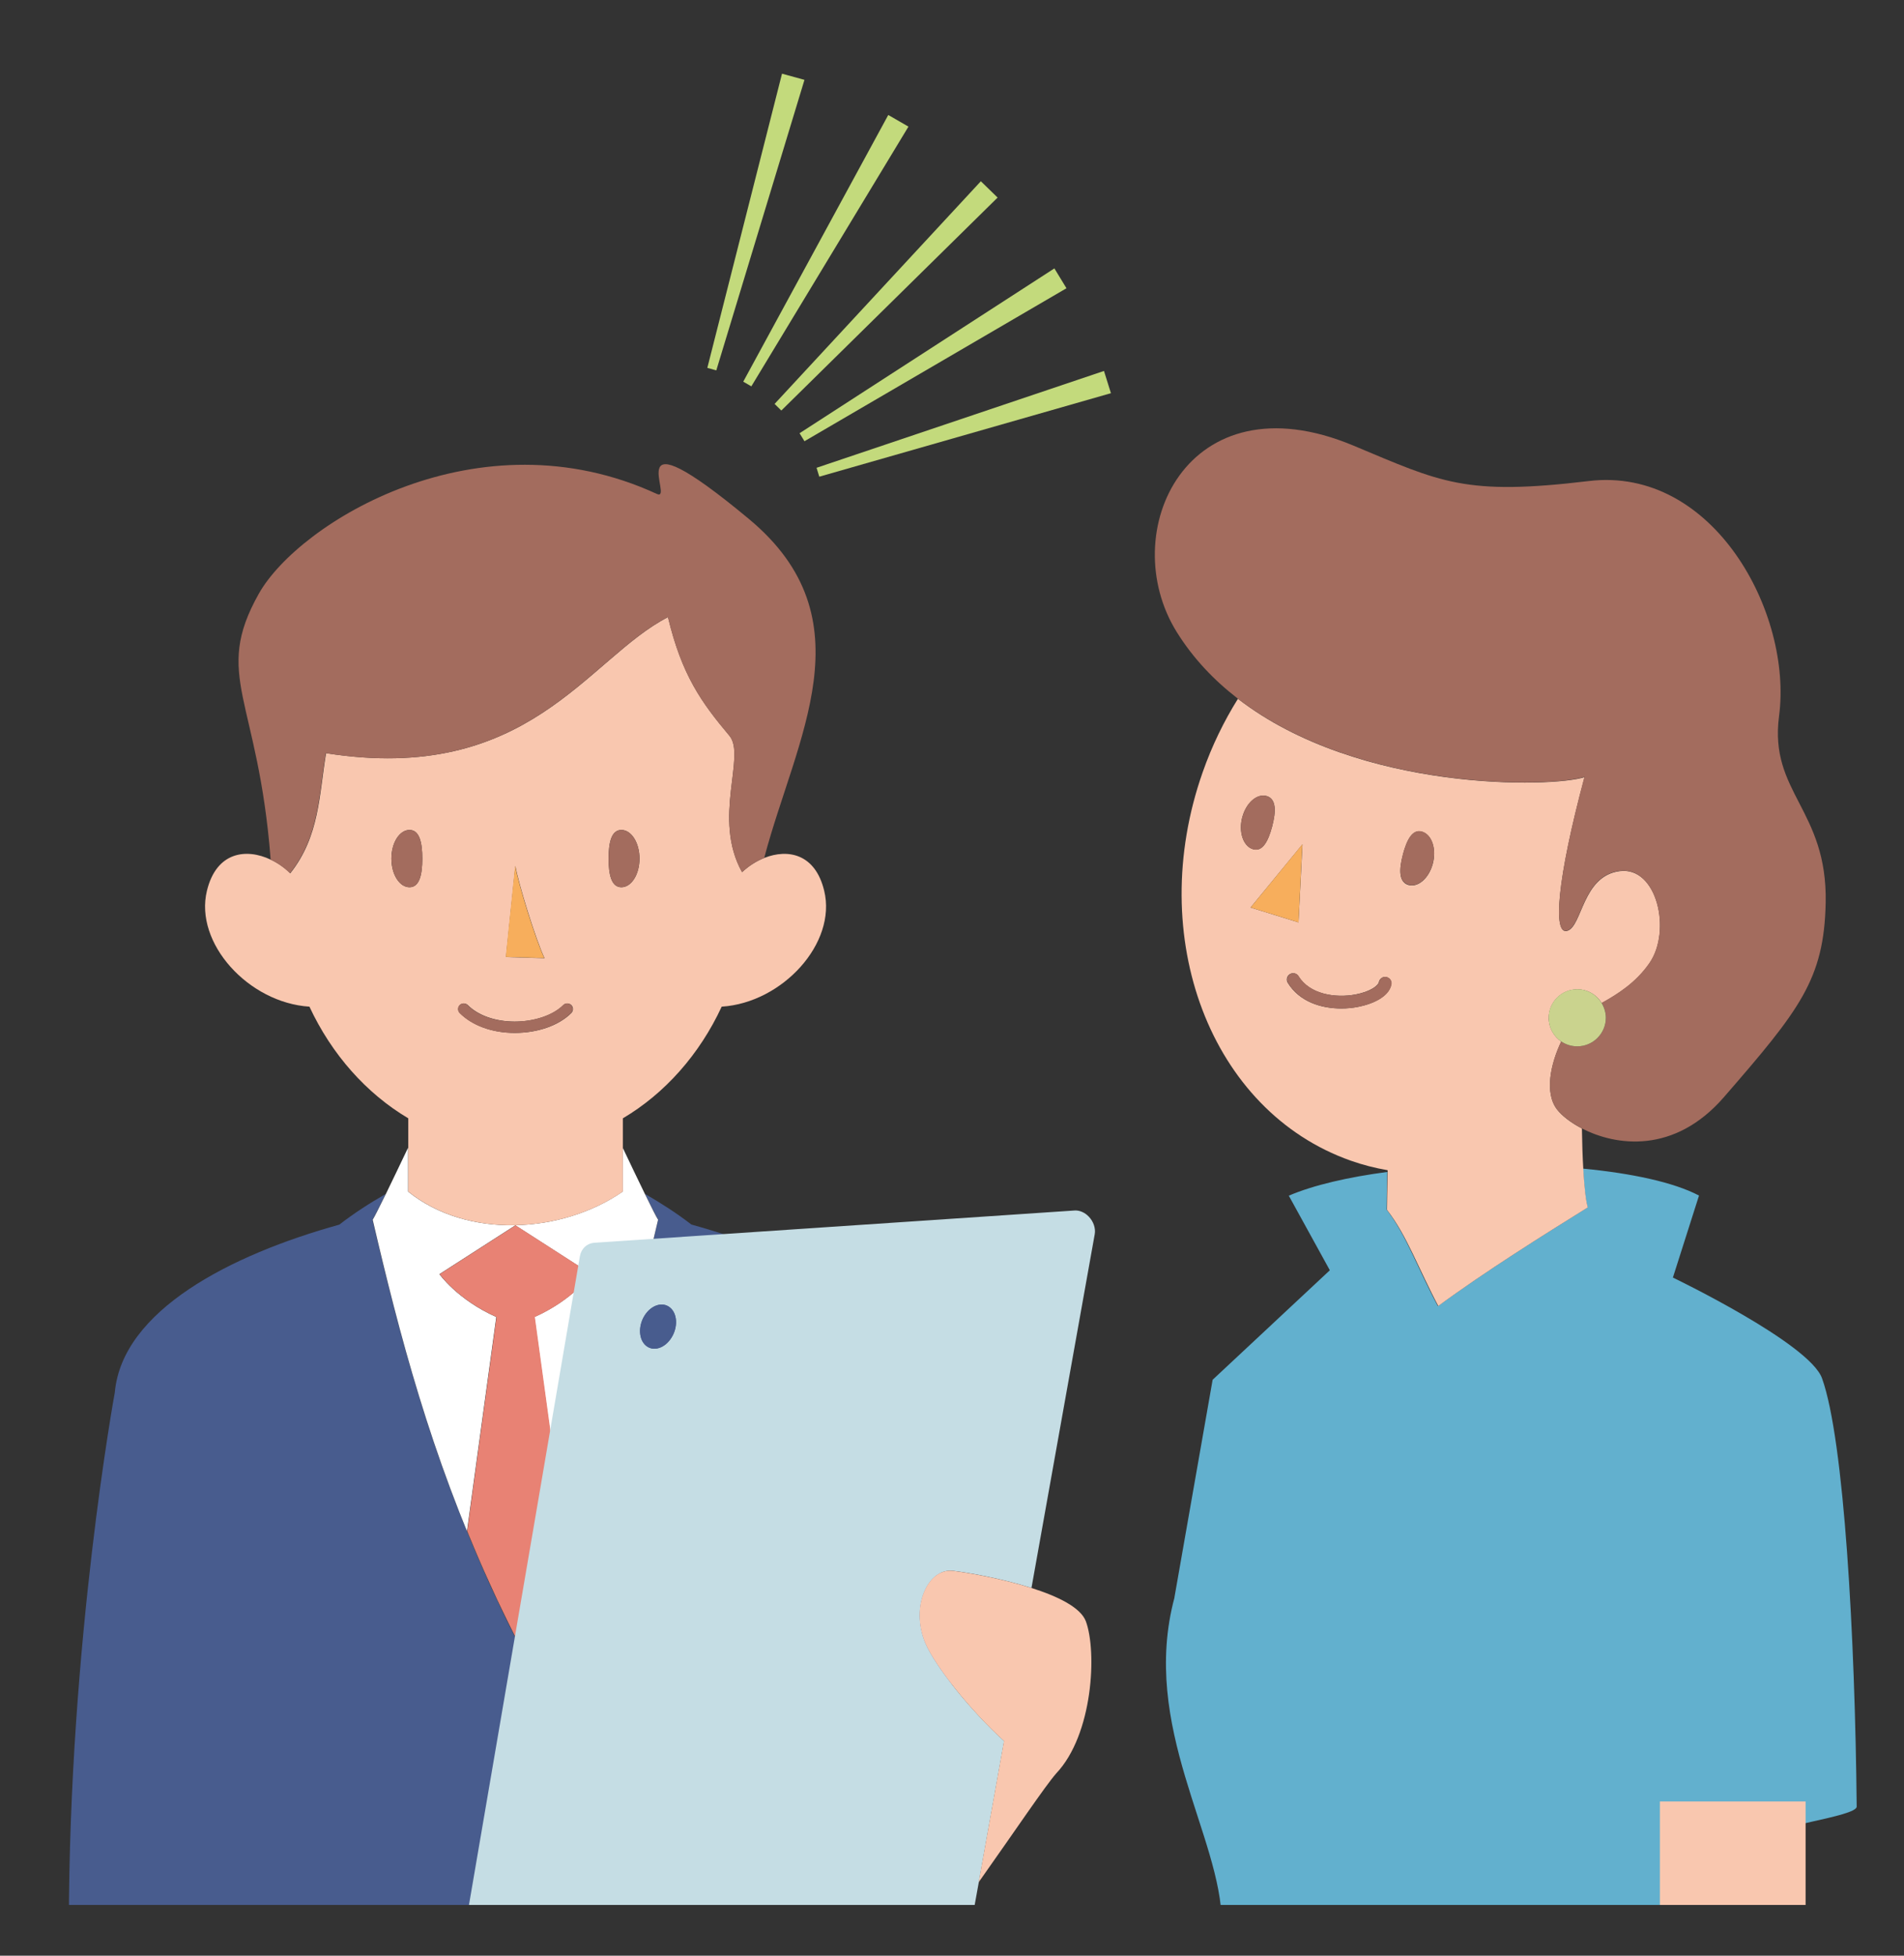 <?xml version="1.0" encoding="UTF-8"?><svg id="b" xmlns="http://www.w3.org/2000/svg" xmlns:xlink="http://www.w3.org/1999/xlink" viewBox="0 0 167 171.45"><rect x="0" y="0" width="167" height="171.45" fill="#333333" stroke="none"/><defs><clipPath id="d"><rect width="167" height="167" fill="none" stroke-width="0"/></clipPath></defs><g id="c"><g clip-path="url(#d)"><path d="M80.33,122.06c-.65-7.18-10.12-12.06-19.69-14.71-1.27-.98-2.65-1.87-4.06-2.68.57,1.15,1.01,2.04,1.15,2.25-2.36,10.09-5.1,20.56-10.26,31.9-.07.16-.15.32-.22.48-.28.62-.57,1.23-.87,1.86-.38.79-.77,1.59-1.18,2.4-.41-.8-.8-1.6-1.18-2.4-.3-.62-.58-1.23-.87-1.85-.07-.16-.15-.32-.22-.48-5.16-11.34-7.9-21.81-10.26-31.9.14-.21.59-1.1,1.15-2.25-1.41.8-2.79,1.7-4.06,2.68-9.56,2.65-19.04,7.53-19.69,14.71,0,0-4.03,21.91-4.03,46.76h78.29c0-24.85-4.02-46.77-4.02-46.77Z" fill="#485c8e" stroke-width="0"/><path d="M44.03,141.17c-.3-.62-.58-1.24-.87-1.85.29.62.57,1.23.87,1.85Z" fill="#fff" stroke-width="0"/><path d="M42.94,138.83c-.7-1.55-1.36-3.08-1.98-4.6l2.57-18.77c-3.42-1.53-4.99-3.76-4.99-3.76l6.66-4.28,6.66,4.28s-1.57,2.24-4.99,3.76l2.57,18.77c-.62,1.51-1.27,3.05-1.98,4.6,5.16-11.34,7.9-21.81,10.26-31.9-.14-.21-.59-1.1-1.15-2.25-.59-1.22-1.32-2.72-1.95-4.06v3.84c-5.33,3.69-13.64,4.18-18.83,0v-3.84c-.63,1.33-1.36,2.84-1.95,4.06-.57,1.15-1.01,2.04-1.15,2.25,2.35,10.09,5.09,20.56,10.25,31.9Z" fill="#fff" stroke-width="0"/><path d="M47.25,139.32c-.28.62-.57,1.23-.87,1.86.3-.62.58-1.24.87-1.86Z" fill="#fff" stroke-width="0"/><path d="M35.8,104.46c5.19,4.18,13.5,3.69,18.83,0v-6.42c3.69-2.18,6.73-5.61,8.67-9.79,5.33-.34,10.11-5.57,8.99-10.16-.78-3.24-3.17-3.7-5.25-2.88-.71.28-1.39.72-1.95,1.25-2.64-4.73.38-10.2-1.11-11.96-2.47-2.94-4.17-5.31-5.39-10.4-7.08,3.64-12.21,14.73-29.99,11.93-.61,3.65-.57,7.29-3.14,10.53-.49-.48-1.07-.9-1.7-1.19-2.15-1.03-4.78-.71-5.61,2.72-1.12,4.59,3.65,9.82,8.99,10.16,1.95,4.18,4.98,7.6,8.67,9.79v6.42h0ZM40.33,88.11c.19-.19.5-.19.7,0,.91.91,2.4,1.44,4.11,1.45,1.72,0,3.37-.55,4.27-1.45.19-.19.5-.19.7,0,.19.19.19.5,0,.7-1.09,1.09-2.94,1.74-4.95,1.74h-.02c-1.96,0-3.71-.64-4.81-1.74-.19-.19-.19-.5,0-.7ZM54.5,72.76c.88,0,1.59,1.12,1.59,2.51s-.71,2.51-1.59,2.51-1.12-1.12-1.12-2.51.24-2.51,1.12-2.51ZM47.75,84l-3.37-.1.82-7.99c.29,1.6,1.79,6.46,2.56,8.09ZM35.92,72.76c.88,0,1.12,1.12,1.12,2.51s-.24,2.51-1.12,2.51-1.59-1.12-1.59-2.51.71-2.51,1.59-2.51Z" fill="#f9c7af" stroke-width="0"/><path d="M28.59,66.03c17.77,2.8,22.9-8.28,29.99-11.93,1.22,5.09,2.92,7.46,5.39,10.4,1.49,1.77-1.52,7.23,1.11,11.96.57-.53,1.24-.96,1.95-1.25,2.77-10.51,9.24-20.92-1.35-29.72-11.79-9.79-6.42-1.43-8.07-2.19-15.65-7.22-31.4,2.52-34.91,8.75-4.06,7.22-.05,9.12,1.04,23.31.62.3,1.2.71,1.7,1.19,2.57-3.24,2.52-6.87,3.14-10.52Z" fill="#a36c5e" stroke-width="0"/><path d="M35.92,77.78c.88,0,1.12-1.12,1.12-2.51s-.24-2.51-1.12-2.51-1.59,1.12-1.59,2.51.71,2.51,1.59,2.51Z" fill="#a36c5e" stroke-width="0"/><path d="M54.5,77.78c.88,0,1.59-1.12,1.59-2.51s-.71-2.51-1.59-2.51-1.12,1.12-1.12,2.51.24,2.51,1.12,2.51Z" fill="#a36c5e" stroke-width="0"/><path d="M45.14,90.55c2.01,0,3.86-.65,4.95-1.74.19-.19.19-.5,0-.7-.19-.19-.5-.19-.7,0-.9.9-2.55,1.44-4.27,1.45-1.7,0-3.2-.53-4.11-1.45-.19-.19-.5-.19-.7,0-.19.19-.19.5,0,.7,1.09,1.1,2.84,1.74,4.81,1.74h.02Z" fill="#a36c5e" stroke-width="0"/><path d="M44.37,83.89l3.37.1c-.77-1.63-2.27-6.49-2.56-8.09l-.82,7.99Z" fill="#f7ae5c" stroke-width="0"/><path d="M46.89,115.46c3.42-1.53,4.99-3.76,4.99-3.76l-6.66-4.28-6.66,4.28s1.57,2.24,4.99,3.76l-2.57,18.77c.62,1.51,1.27,3.05,1.98,4.6.07.16.15.32.22.48.28.62.57,1.23.87,1.85.38.79.77,1.59,1.18,2.4.41-.8.8-1.6,1.18-2.4.3-.62.58-1.24.87-1.86.07-.16.15-.32.22-.48.7-1.55,1.36-3.08,1.98-4.6l-2.57-18.76Z" fill="#e88274" stroke-width="0"/><path d="M95.5,106.66c-.35-.37-.82-.57-1.25-.54l-42.15,2.83c-.64.06-1.12.52-1.24,1.19l-1.61,9.43-2.07,12.12-3.95,23.07-2.5,14.59c-.1.56.14,1.21.62,1.64.34.31.77.48,1.16.46l12.07-.66,1.87-.1,26.35-1.44,1.27-.07c.64-.06,1.12-.52,1.24-1.19l.54-2.98,2.22-12.38c-2.97-2.69-6.07-6.59-6.91-8.6-1.32-3.17.22-6.59,2.45-6.32,1.2.14,4.2.65,6.86,1.5l5.55-31.02c.09-.51-.11-1.1-.51-1.52ZM56.53,115.34c.58-.93,1.58-1.25,2.23-.72.66.53.72,1.71.14,2.64-.58.93-1.58,1.25-2.23.72-.65-.53-.71-1.71-.14-2.64Z" fill="#c5dde4" stroke-width="0"/><path d="M58.9,117.26c.58-.93.51-2.11-.14-2.64-.66-.53-1.65-.21-2.23.72-.58.93-.51,2.11.14,2.64.66.54,1.66.21,2.23-.72Z" fill="#485c8e" stroke-width="0"/><path d="M81.15,144.03c.84,2,3.94,5.91,6.91,8.6l-2.22,12.38c3.24-4.58,5.82-8.42,6.8-9.54,3.24-3.42,3.58-10.7,2.6-13.34-.46-1.22-2.49-2.2-4.78-2.92-2.66-.85-5.65-1.35-6.86-1.5-2.23-.28-3.78,3.15-2.45,6.32Z" fill="#f9c7af" stroke-width="0"/><path d="M68.53,35.99l-.59-.58,18.09-19.52,1.47,1.43-18.97,18.67Z" fill="#c3da7c" stroke-width="0"/><path d="M65.9,33.87l-.71-.41,12.72-23.38,1.77,1.02-13.78,22.77Z" fill="#c3da7c" stroke-width="0"/><path d="M62.83,32.47l-.79-.22,6.55-25.79,1.97.54-7.73,25.46Z" fill="#c3da7c" stroke-width="0"/><path d="M70.13,37.98l.43.7,22.98-13.41-1.06-1.74-22.35,14.45Z" fill="#c3da7c" stroke-width="0"/><path d="M71.62,41.01l.24.78,25.58-7.32-.61-1.95-25.21,8.49Z" fill="#c3da7c" stroke-width="0"/><path d="M103.02,140.03c-3.05,11.34,4.14,21.04,4.14,28.56h47.74c.08-3.48.12-4,.1-7.58,0-.87,7.86-1.75,7.85-2.63-.14-14.83-1.1-32.17-3.04-37.55-1.11-3.08-13.08-8.83-13.08-8.83l2.29-7.19c-2.23-1.17-5.91-1.95-10.16-2.36.09,1.67.22,2.8.4,3.4-3.76,2.34-8.99,5.61-13.14,8.66-1.75-3.27-2.78-6.25-4.5-8.47,0-.62.03-1.86.06-3.3-3.4.45-6.43,1.14-8.64,2.08l3.6,6.54-10.28,9.6-3.35,19.08Z" fill="#62b0ce" stroke-width="0"/><path d="M126.13,114.51c4.14-3.05,9.38-6.32,13.14-8.66-.18-.61-.3-1.73-.4-3.4-.06-.98-.1-2.15-.12-3.52-.98-.51-1.74-1.11-2.15-1.63-1.17-1.46-.58-4.08.34-5.99-.66-.45-1.1-1.21-1.1-2.07,0-1.39,1.12-2.51,2.51-2.51.91,0,1.7.49,2.14,1.21,1.37-.77,2.98-1.76,4.19-3.5,1.96-2.84.66-8.51-2.62-8.07-3.27.43-3.27,4.8-4.58,5.23-1.31.43-.9-4.53,1.5-13.47-2.74.91-19.74,1.37-30.4-6.87-1.23,1.97-2.28,4.12-3.09,6.43-5.1,14.48.7,29.73,12.98,34.06,1.07.38,2.15.65,3.24.84v.17c-.03,1.44-.06,2.68-.06,3.3,1.74,2.23,2.78,5.2,4.52,8.47ZM123.05,74.91c.34-1.28.84-2.26,1.69-1.99.85.26,1.27,1.51.93,2.8-.34,1.28-1.3,2.11-2.15,1.86-.85-.26-.81-1.38-.47-2.66ZM108.96,71.65c.34-1.28,1.3-2.11,2.15-1.86.85.26.81,1.37.47,2.66-.34,1.28-.84,2.26-1.69,1.99-.85-.26-1.27-1.51-.93-2.8ZM109.69,79.56l4.55-5.54-.35,6.84-4.2-1.3ZM117.64,88.41c-1.75,0-3.66-.58-4.69-2.25-.16-.26-.08-.6.18-.76.26-.16.6-.08.76.18.96,1.58,3.21,1.94,5.01,1.6,1.32-.25,1.99-.79,2.04-1.08.06-.3.34-.5.64-.45.3.06.5.34.45.64-.19,1.09-1.64,1.73-2.93,1.98-.45.09-.94.14-1.47.14Z" fill="#f9c7af" stroke-width="0"/><path d="M122.05,86.29c.06-.3-.14-.58-.45-.64-.3-.06-.58.14-.64.45-.06.3-.72.83-2.04,1.08-1.79.34-4.04-.02-5.01-1.6-.16-.26-.5-.34-.76-.18-.26.16-.34.5-.18.76,1.02,1.67,2.94,2.25,4.69,2.25.51,0,1.01-.05,1.47-.14,1.28-.25,2.73-.89,2.92-1.98Z" fill="#a36c5e" stroke-width="0"/><path d="M114.23,74.02l-4.54,5.54,4.2,1.3.34-6.84Z" fill="#f7ae5c" stroke-width="0"/><path d="M123.52,77.56c.85.26,1.81-.57,2.15-1.86.34-1.29-.08-2.54-.93-2.8-.85-.26-1.35.71-1.69,1.99-.34,1.29-.38,2.4.47,2.66Z" fill="#a36c5e" stroke-width="0"/><path d="M111.58,72.45c.34-1.28.38-2.39-.47-2.66-.85-.26-1.81.57-2.15,1.86-.34,1.28.08,2.54.93,2.8.85.26,1.35-.71,1.69-1.99Z" fill="#a36c5e" stroke-width="0"/><path d="M138.97,68.11c-2.39,8.94-2.81,13.91-1.5,13.47,1.31-.43,1.31-4.8,4.58-5.23,3.27-.43,4.58,5.23,2.62,8.07-1.2,1.74-2.82,2.74-4.19,3.5.23.38.37.82.37,1.3,0,1.39-1.12,2.51-2.51,2.51-.52,0-1.01-.16-1.41-.43-.91,1.91-1.51,4.53-.34,5.99.41.51,1.17,1.12,2.15,1.63,2.99,1.55,8.11,2.27,12.45-2.72,6.66-7.67,8.8-10.33,8.94-17.06.16-8.18-4.97-9.65-4.09-16.36,1.2-9.05-5.77-21.91-16.68-20.61-10.9,1.31-12.96.11-20.66-3.11-14.61-6.1-20.91,7.66-15.48,16.36,1.44,2.31,3.27,4.22,5.33,5.81,10.67,8.25,27.66,7.8,30.4,6.88Z" fill="#a36c5e" stroke-width="0"/><path d="M140.85,89.23c0-.47-.14-.91-.37-1.3-.44-.72-1.23-1.21-2.14-1.21-1.39,0-2.51,1.12-2.51,2.51,0,.86.43,1.63,1.1,2.07.4.27.89.43,1.41.43,1.39,0,2.51-1.13,2.51-2.51Z" fill="#cad38e" stroke-width="0"/><path d="M145.59,157.93h12.78v10.66l-12.78.22v-10.88Z" fill="#f9c7af" stroke-width="0"/></g></g></svg>